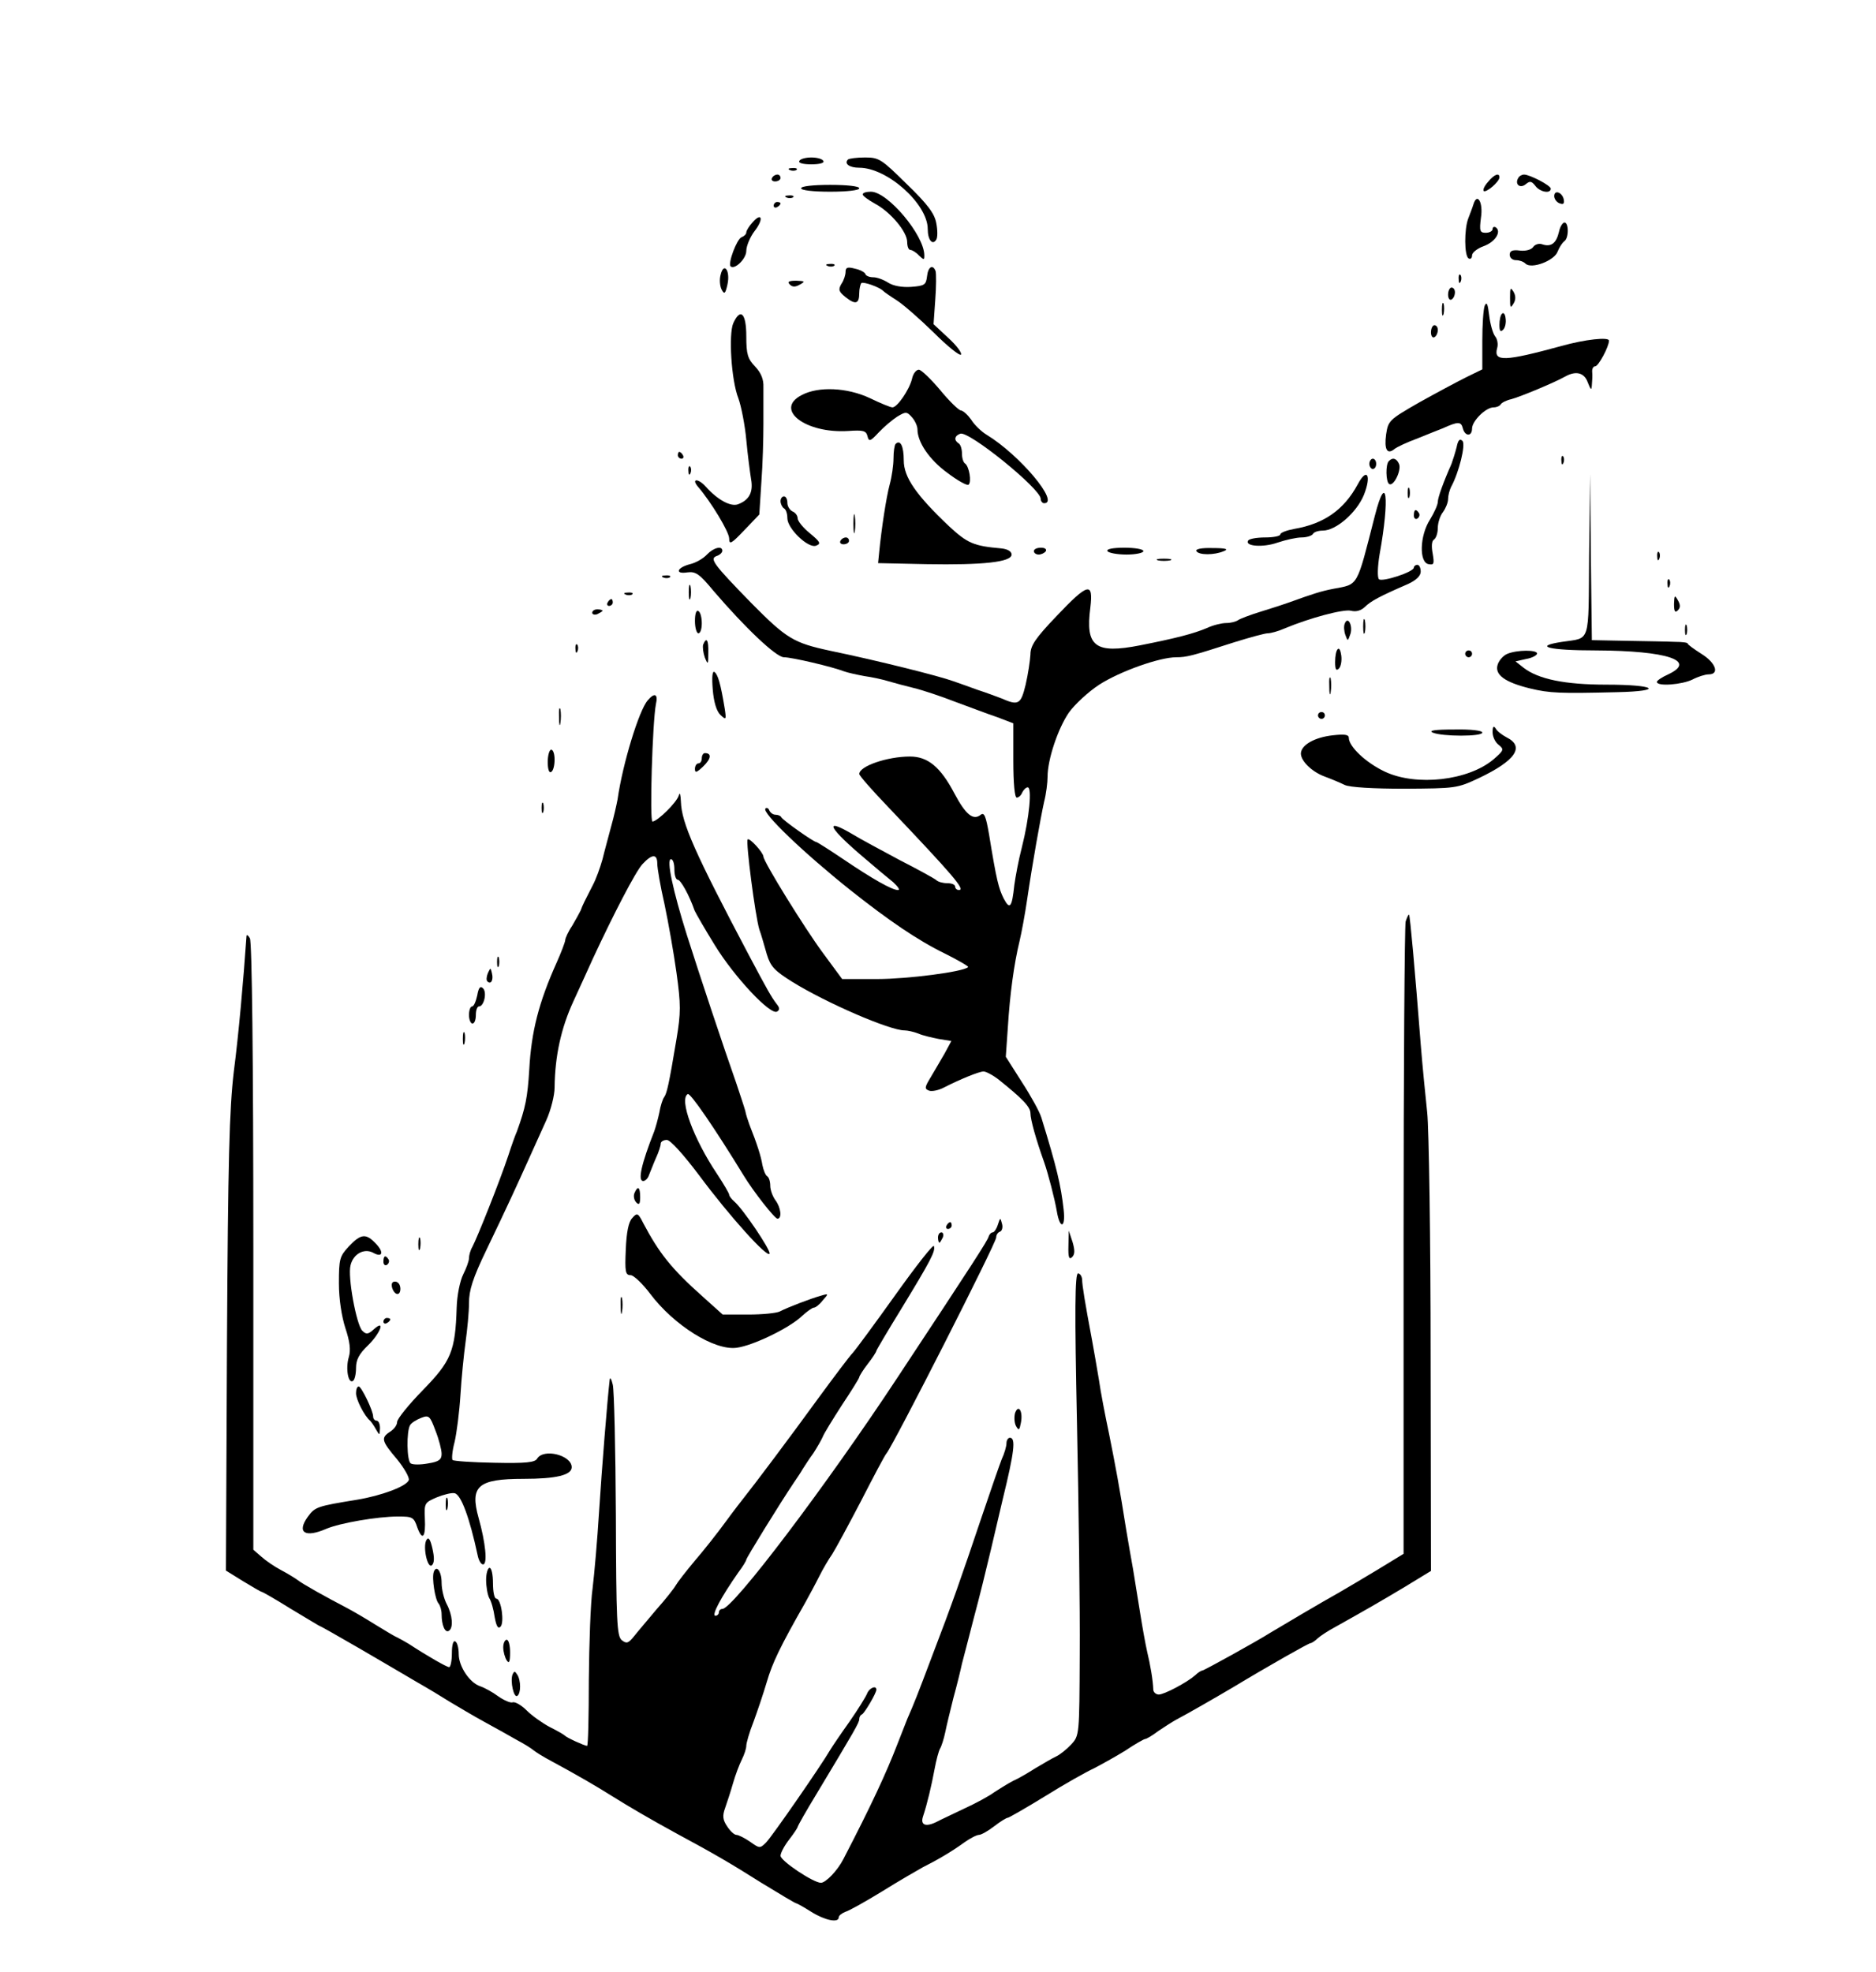 <?xml version="1.0" encoding="UTF-8" standalone="no"?> <svg xmlns="http://www.w3.org/2000/svg" version="1.0" width="548pt" height="576pt" viewBox="0 0 548 576" preserveAspectRatio="xMidYMid meet"><g transform="translate(0,576) scale(0.1,-0.1)" fill="#000000" stroke="none"><path d="M2335 5290 c-4 -6 10 -10 35 -10 25 0 39 4 35 10 -3 6 -19 10 -35 10 -16 0 -32 -4 -35 -10z"></path><path d="M2477 5294 c-12 -12 4 -24 33 -24 82 0 200 -106 200 -179 0 -32 14 -49 25 -31 4 6 4 28 0 48 -5 28 -25 55 -86 114 -74 73 -81 78 -122 78 -24 0 -47 -3 -50 -6z"></path><path d="M2308 5263 c7 -3 16 -2 19 1 4 3 -2 6 -13 5 -11 0 -14 -3 -6 -6z"></path><path d="M2255 5240 c-3 -5 1 -10 9 -10 9 0 16 5 16 10 0 6 -4 10 -9 10 -6 0 -13 -4 -16 -10z"></path><path d="M4347 5229 c-10 -11 -16 -23 -13 -27 7 -6 46 27 46 40 0 14 -15 9 -33 -13z"></path><path d="M4435 5240 c-11 -18 5 -32 22 -18 12 10 17 9 28 -5 13 -18 45 -24 45 -8 0 9 -61 41 -78 41 -6 0 -14 -4 -17 -10z"></path><path d="M2340 5210 c0 -6 35 -10 85 -10 50 0 85 4 85 10 0 6 -35 10 -85 10 -50 0 -85 -4 -85 -10z"></path><path d="M2520 5192 c0 -4 16 -16 36 -27 45 -24 94 -82 94 -112 0 -13 4 -23 9 -23 5 0 17 -7 25 -16 15 -14 16 -14 16 0 0 59 -107 186 -156 186 -13 0 -24 -3 -24 -8z"></path><path d="M4540 5187 c0 -8 7 -18 16 -21 11 -4 14 -1 12 11 -4 21 -28 30 -28 10z"></path><path d="M2298 5183 c7 -3 16 -2 19 1 4 3 -2 6 -13 5 -11 0 -14 -3 -6 -6z"></path><path d="M4304 5163 c-3 -10 -10 -28 -15 -41 -12 -31 -12 -109 1 -117 6 -3 10 1 10 9 0 8 15 20 34 27 34 12 53 43 35 55 -5 3 -9 0 -9 -5 0 -6 -9 -11 -20 -11 -17 0 -19 5 -14 44 7 45 -11 75 -22 39z"></path><path d="M2260 5159 c0 -5 5 -7 10 -4 6 3 10 8 10 11 0 2 -4 4 -10 4 -5 0 -10 -5 -10 -11z"></path><path d="M2197 5109 c-9 -10 -17 -23 -17 -28 0 -5 -6 -11 -14 -14 -14 -6 -40 -76 -32 -85 12 -11 46 22 46 45 0 14 11 41 25 59 27 35 20 56 -8 23z"></path><path d="M4554 5083 c-8 -34 -23 -45 -48 -37 -10 4 -22 0 -27 -7 -5 -8 -21 -13 -39 -11 -22 3 -30 -1 -30 -12 0 -9 8 -16 18 -16 10 0 22 -4 28 -10 17 -17 84 8 94 35 5 13 14 26 19 30 14 8 14 55 1 55 -5 0 -13 -12 -16 -27z"></path><path d="M2418 4983 c7 -3 16 -2 19 1 4 3 -2 6 -13 5 -11 0 -14 -3 -6 -6z"></path><path d="M2105 4957 c-4 -14 -2 -33 3 -43 8 -15 11 -12 17 15 9 41 -11 67 -20 28z"></path><path d="M2470 4966 c0 -9 -5 -25 -12 -35 -10 -17 -8 -23 12 -39 29 -23 40 -20 40 12 0 12 3 25 6 29 6 5 54 -12 64 -23 3 -3 20 -15 39 -27 19 -12 67 -54 108 -94 40 -40 76 -69 80 -65 4 4 -12 26 -36 48 l-44 41 5 71 c3 39 3 77 1 84 -8 21 -22 13 -25 -15 -3 -25 -7 -28 -46 -31 -27 -2 -53 3 -67 12 -14 9 -33 16 -44 16 -11 0 -21 4 -23 9 -1 5 -15 13 -30 16 -22 6 -28 4 -28 -9z"></path><path d="M4261 4944 c0 -11 3 -14 6 -6 3 7 2 16 -1 19 -3 4 -6 -2 -5 -13z"></path><path d="M2307 4929 c8 -8 16 -8 30 0 16 9 14 10 -11 11 -22 0 -27 -3 -19 -11z"></path><path d="M4230 4899 c0 -11 5 -17 10 -14 6 3 10 13 10 21 0 8 -4 14 -10 14 -5 0 -10 -9 -10 -21z"></path><path d="M4411 4890 c0 -29 1 -32 10 -17 7 11 7 23 0 35 -9 14 -10 11 -10 -18z"></path><path d="M4212 4855 c0 -16 2 -22 5 -12 2 9 2 23 0 30 -3 6 -5 -1 -5 -18z"></path><path d="M4337 4867 c-4 -10 -7 -56 -7 -102 l0 -84 -47 -23 c-26 -13 -88 -46 -138 -74 -87 -50 -90 -53 -96 -93 -6 -44 3 -60 24 -43 7 6 37 20 67 31 30 12 64 26 75 30 44 20 53 20 58 0 6 -24 27 -25 27 -1 0 22 40 62 63 62 9 0 18 4 21 9 3 5 17 12 31 15 26 7 125 48 157 66 32 18 56 11 66 -17 9 -23 11 -24 12 -8 1 11 2 28 1 38 -1 9 3 17 9 17 9 0 40 57 40 75 0 11 -69 4 -140 -16 -165 -45 -197 -46 -187 -7 4 12 1 28 -6 36 -6 8 -14 35 -17 61 -4 33 -7 41 -13 28z"></path><path d="M4388 4844 c-5 -4 -8 -19 -8 -33 0 -18 3 -22 11 -14 6 6 9 21 7 33 -1 12 -6 18 -10 14z"></path><path d="M2142 4816 c-14 -32 -6 -167 15 -220 8 -22 19 -77 23 -121 4 -44 11 -96 14 -115 7 -38 -6 -61 -38 -73 -21 -8 -59 12 -94 51 -22 25 -44 25 -23 0 38 -44 91 -132 91 -151 0 -19 6 -16 44 24 l44 46 6 94 c4 52 6 128 6 169 0 41 0 90 0 109 1 23 -7 42 -24 60 -22 23 -26 36 -26 89 0 67 -17 84 -38 38z"></path><path d="M4180 4789 c0 -11 5 -17 10 -14 6 3 10 13 10 21 0 8 -4 14 -10 14 -5 0 -10 -9 -10 -21z"></path><path d="M2664 4653 c-8 -32 -43 -83 -57 -83 -6 0 -35 12 -66 27 -66 31 -150 35 -199 9 -82 -42 11 -113 136 -105 43 3 52 1 56 -15 4 -17 8 -16 33 11 15 16 40 37 54 46 25 15 28 15 43 -2 9 -10 16 -26 16 -35 0 -38 35 -89 87 -127 29 -22 57 -38 62 -35 10 7 2 54 -10 62 -5 3 -9 16 -9 29 0 13 -4 27 -10 30 -14 9 -12 22 5 28 24 10 235 -161 235 -190 0 -7 5 -13 10 -13 47 0 -71 141 -168 200 -15 9 -36 29 -45 44 -10 14 -23 26 -30 27 -6 0 -34 27 -61 60 -27 32 -55 59 -62 59 -8 0 -17 -12 -20 -27z"></path><path d="M4255 4454 c-4 -16 -11 -38 -15 -49 -24 -54 -40 -99 -40 -111 0 -8 -10 -31 -23 -52 -30 -47 -32 -125 -4 -130 16 -3 17 1 12 31 -4 21 -3 37 4 41 6 4 11 19 11 34 0 15 7 36 15 46 8 11 15 28 15 38 0 10 4 26 9 36 23 42 43 124 33 134 -8 8 -13 2 -17 -18z"></path><path d="M2616 4463 c-3 -3 -6 -22 -6 -42 0 -20 -5 -54 -11 -76 -10 -37 -24 -128 -31 -200 l-3 -30 140 -3 c166 -3 250 6 250 28 0 9 -11 16 -30 18 -81 7 -99 15 -153 65 -96 91 -132 143 -132 192 0 42 -10 62 -24 48z"></path><path d="M1980 4430 c0 -5 5 -10 11 -10 5 0 7 5 4 10 -3 6 -8 10 -11 10 -2 0 -4 -4 -4 -10z"></path><path d="M4561 4414 c0 -11 3 -14 6 -6 3 7 2 16 -1 19 -3 4 -6 -2 -5 -13z"></path><path d="M4000 4405 c0 -8 5 -15 10 -15 6 0 10 7 10 15 0 8 -4 15 -10 15 -5 0 -10 -7 -10 -15z"></path><path d="M4057 4413 c-10 -9 -9 -61 1 -67 13 -8 36 40 29 58 -7 17 -19 21 -30 9z"></path><path d="M2011 4384 c0 -11 3 -14 6 -6 3 7 2 16 -1 19 -3 4 -6 -2 -5 -13z"></path><path d="M3966 4345 c-40 -74 -98 -115 -185 -130 -22 -4 -41 -11 -41 -16 0 -5 -20 -9 -44 -9 -25 0 -47 -4 -50 -9 -11 -17 44 -21 86 -6 24 8 55 15 70 15 15 0 30 5 33 10 3 6 16 10 29 10 39 0 99 53 120 104 23 58 9 82 -18 31z"></path><path d="M4642 4138 c-2 -264 5 -240 -79 -253 -86 -13 -40 -25 100 -25 207 -1 295 -30 210 -70 -18 -8 -33 -18 -33 -22 0 -14 74 -8 104 7 15 8 37 15 47 15 33 0 21 34 -21 60 -22 14 -40 27 -40 30 0 3 -17 5 -37 5 -21 1 -84 2 -140 3 l-103 2 -3 243 -2 242 -3 -237z"></path><path d="M4112 4320 c0 -14 2 -19 5 -12 2 6 2 18 0 25 -3 6 -5 1 -5 -13z"></path><path d="M4016 4253 c-54 -211 -47 -199 -121 -213 -36 -7 -58 -14 -130 -40 -11 -4 -47 -16 -80 -26 -33 -10 -64 -22 -69 -26 -6 -4 -21 -8 -34 -8 -13 0 -38 -6 -55 -14 -40 -17 -90 -30 -196 -51 -132 -26 -161 -4 -146 110 9 76 -6 73 -99 -25 -62 -65 -76 -86 -76 -112 -1 -18 -7 -58 -14 -88 -14 -58 -21 -62 -71 -40 -11 4 -42 16 -70 25 -27 10 -59 21 -70 25 -41 15 -220 60 -360 89 -107 23 -127 35 -230 139 -113 116 -123 130 -101 138 9 3 16 10 16 15 0 16 -26 9 -45 -11 -10 -11 -32 -24 -49 -28 -39 -10 -46 -30 -8 -24 24 3 35 -4 77 -55 91 -106 182 -193 205 -193 23 0 142 -28 175 -41 11 -4 38 -10 60 -14 22 -3 54 -10 70 -15 17 -5 50 -14 75 -20 25 -6 79 -24 120 -40 41 -15 96 -36 123 -45 l47 -18 0 -108 c0 -68 4 -109 10 -109 6 0 13 7 16 15 4 8 11 15 16 15 13 0 5 -88 -17 -175 -10 -38 -19 -88 -22 -110 -7 -66 -13 -74 -31 -40 -15 30 -21 53 -43 188 -9 52 -14 65 -24 57 -22 -18 -44 0 -77 62 -41 78 -78 108 -130 108 -66 0 -148 -28 -148 -51 0 -5 38 -48 84 -96 191 -201 227 -243 207 -243 -6 0 -11 5 -11 10 0 6 -10 10 -23 10 -13 0 -27 4 -32 9 -6 5 -53 31 -106 58 -52 28 -116 62 -142 78 -84 49 -65 15 42 -75 29 -25 65 -55 80 -67 14 -13 21 -23 14 -23 -17 0 -74 32 -161 91 -40 27 -75 49 -77 49 -8 0 -100 65 -103 73 -2 4 -10 7 -17 7 -7 0 -15 6 -18 13 -2 6 -8 9 -11 5 -12 -11 111 -129 249 -239 111 -88 196 -146 274 -184 40 -20 71 -38 69 -40 -13 -14 -178 -35 -265 -35 l-103 0 -56 76 c-52 70 -174 267 -174 282 -1 12 -40 55 -46 50 -6 -7 22 -223 34 -263 6 -16 15 -49 22 -73 11 -36 23 -48 74 -80 100 -62 285 -142 328 -142 9 0 27 -4 40 -9 13 -6 40 -12 60 -16 l37 -6 -20 -37 c-12 -20 -30 -52 -41 -70 -17 -28 -18 -33 -4 -38 8 -3 28 1 43 9 47 24 103 47 116 47 7 0 26 -10 42 -22 70 -56 95 -81 95 -100 0 -18 16 -76 40 -143 12 -34 31 -108 37 -143 9 -54 26 -50 20 4 -8 72 -20 123 -65 269 -5 17 -31 64 -57 104 l-47 74 6 86 c6 97 18 185 34 251 6 25 16 79 22 120 16 109 39 238 50 288 6 23 10 56 10 73 0 50 30 140 62 187 17 24 57 61 89 82 61 39 176 80 225 80 30 0 46 4 170 44 45 14 89 26 97 26 9 0 31 6 49 14 74 31 172 57 194 52 15 -4 29 0 41 11 17 17 43 31 126 67 24 11 37 24 37 36 0 11 -4 20 -10 20 -5 0 -10 -4 -10 -8 0 -13 -93 -43 -102 -34 -5 5 -4 37 2 73 30 166 20 245 -14 112z"></path><path d="M2280 4296 c0 -8 5 -18 10 -21 6 -3 10 -16 10 -29 0 -30 61 -89 84 -80 15 6 12 11 -18 36 -20 16 -36 36 -36 44 0 8 -7 17 -15 20 -8 4 -15 15 -15 25 0 10 -4 19 -10 19 -5 0 -10 -6 -10 -14z"></path><path d="M2493 4230 c0 -25 2 -35 4 -22 2 12 2 32 0 45 -2 12 -4 2 -4 -23z"></path><path d="M4130 4254 c0 -8 5 -12 10 -9 6 4 8 11 5 16 -9 14 -15 11 -15 -7z"></path><path d="M2455 4180 c-3 -5 1 -10 9 -10 9 0 16 5 16 10 0 6 -4 10 -9 10 -6 0 -13 -4 -16 -10z"></path><path d="M3020 4150 c0 -5 6 -10 14 -10 8 0 18 5 21 10 3 6 -3 10 -14 10 -12 0 -21 -4 -21 -10z"></path><path d="M3235 4150 c3 -5 28 -10 56 -10 27 0 49 5 49 10 0 6 -25 10 -56 10 -34 0 -53 -4 -49 -10z"></path><path d="M3495 4150 c7 -12 52 -12 80 0 15 6 6 9 -33 9 -33 1 -51 -3 -47 -9z"></path><path d="M4841 4134 c0 -11 3 -14 6 -6 3 7 2 16 -1 19 -3 4 -6 -2 -5 -13z"></path><path d="M3383 4123 c9 -2 25 -2 35 0 9 3 1 5 -18 5 -19 0 -27 -2 -17 -5z"></path><path d="M1938 4073 c7 -3 16 -2 19 1 4 3 -2 6 -13 5 -11 0 -14 -3 -6 -6z"></path><path d="M4871 4054 c0 -11 3 -14 6 -6 3 7 2 16 -1 19 -3 4 -6 -2 -5 -13z"></path><path d="M2012 4030 c0 -19 2 -27 5 -17 2 9 2 25 0 35 -3 9 -5 1 -5 -18z"></path><path d="M1828 4023 c7 -3 16 -2 19 1 4 3 -2 6 -13 5 -11 0 -14 -3 -6 -6z"></path><path d="M4890 3996 c0 -22 3 -27 11 -19 8 8 8 16 0 30 -9 16 -10 14 -11 -11z"></path><path d="M1775 4000 c-3 -5 -1 -10 4 -10 6 0 11 5 11 10 0 6 -2 10 -4 10 -3 0 -8 -4 -11 -10z"></path><path d="M1730 3970 c0 -5 7 -7 15 -4 8 4 15 8 15 10 0 2 -7 4 -15 4 -8 0 -15 -4 -15 -10z"></path><path d="M2030 3946 c0 -20 5 -36 10 -36 6 0 10 13 10 29 0 17 -4 33 -10 36 -6 4 -10 -8 -10 -29z"></path><path d="M3982 3930 c0 -19 2 -27 5 -17 2 9 2 25 0 35 -3 9 -5 1 -5 -18z"></path><path d="M3928 3938 c-3 -7 -2 -22 2 -33 7 -19 7 -19 15 4 7 24 -8 53 -17 29z"></path><path d="M4922 3920 c0 -14 2 -19 5 -12 2 6 2 18 0 25 -3 6 -5 1 -5 -13z"></path><path d="M2054 3877 c-2 -7 0 -24 5 -38 9 -22 10 -21 10 14 1 37 -5 48 -15 24z"></path><path d="M1681 3864 c0 -11 3 -14 6 -6 3 7 2 16 -1 19 -3 4 -6 -2 -5 -13z"></path><path d="M3908 3864 c-5 -4 -8 -21 -8 -38 0 -21 3 -27 11 -19 6 6 9 23 7 38 -2 15 -6 23 -10 19z"></path><path d="M4280 3850 c0 -5 5 -10 10 -10 6 0 10 5 10 10 0 6 -4 10 -10 10 -5 0 -10 -4 -10 -10z"></path><path d="M4403 3850 c-12 -5 -24 -19 -28 -31 -10 -30 21 -52 94 -70 58 -14 88 -15 254 -11 140 3 115 22 -30 22 -122 0 -199 16 -242 49 l-24 19 31 7 c18 3 32 11 32 16 0 11 -58 11 -87 -1z"></path><path d="M2082 3746 c3 -37 11 -63 22 -74 17 -16 18 -15 13 18 -12 73 -20 100 -30 107 -6 4 -8 -14 -5 -51z"></path><path d="M3883 3755 c0 -22 2 -30 4 -17 2 12 2 30 0 40 -3 9 -5 -1 -4 -23z"></path><path d="M1892 3714 c-25 -28 -73 -184 -88 -289 -3 -16 -11 -52 -19 -80 -7 -27 -19 -70 -25 -95 -7 -25 -19 -58 -28 -75 -23 -45 -30 -58 -36 -75 -4 -8 -15 -28 -25 -45 -11 -16 -20 -36 -20 -42 -1 -7 -12 -36 -25 -65 -52 -116 -74 -201 -80 -313 -5 -81 -11 -111 -36 -180 -5 -11 -16 -42 -25 -70 -26 -78 -90 -238 -105 -267 -6 -10 -10 -25 -10 -33 0 -9 -8 -30 -17 -48 -9 -18 -18 -60 -19 -97 -4 -127 -16 -156 -99 -241 -41 -42 -75 -84 -75 -93 0 -9 -9 -21 -20 -28 -28 -18 -26 -27 20 -81 21 -26 37 -54 34 -61 -7 -18 -79 -45 -151 -57 -117 -19 -123 -21 -144 -50 -33 -46 -8 -62 54 -35 40 17 150 36 210 36 42 0 46 -2 56 -32 15 -41 25 -29 22 28 -2 43 0 45 35 60 20 8 43 14 52 12 19 -4 44 -73 67 -180 3 -16 10 -28 16 -28 14 0 7 65 -13 136 -26 93 -2 114 131 114 96 0 141 11 141 34 0 35 -82 56 -101 25 -6 -11 -33 -14 -125 -12 -64 1 -119 5 -122 8 -3 3 -1 27 6 53 6 26 14 88 17 137 3 50 10 119 15 155 5 36 10 87 10 114 0 37 11 72 51 155 61 127 88 186 124 266 15 33 38 84 51 113 13 29 24 72 24 95 1 92 19 174 55 252 20 44 46 100 57 125 60 129 125 255 145 276 28 30 43 30 43 1 0 -13 9 -66 21 -118 11 -52 27 -142 35 -200 13 -94 13 -117 0 -195 -22 -132 -28 -158 -36 -169 -4 -5 -11 -26 -14 -45 -4 -19 -11 -44 -15 -55 -37 -94 -49 -145 -32 -145 6 0 14 8 17 18 4 9 12 31 20 49 8 17 14 36 14 42 0 6 8 11 18 11 10 0 48 -42 94 -103 89 -120 201 -244 206 -229 3 11 -78 131 -103 152 -8 7 -15 16 -15 20 0 4 -16 31 -35 60 -69 103 -112 219 -86 234 7 5 79 -100 164 -239 28 -46 90 -125 98 -125 14 0 10 33 -6 54 -8 11 -15 30 -15 42 0 13 -4 25 -9 28 -5 3 -11 18 -14 33 -4 25 -15 60 -38 118 -4 11 -10 29 -12 40 -3 11 -15 47 -26 80 -37 105 -107 315 -145 435 -40 127 -60 220 -46 220 6 0 10 -13 10 -30 0 -16 4 -30 10 -30 8 0 33 -44 49 -90 4 -9 30 -54 59 -101 57 -93 163 -206 182 -194 8 5 8 11 -2 23 -15 20 -27 41 -80 141 -159 301 -197 387 -199 449 -1 21 -3 29 -6 19 -5 -20 -62 -76 -77 -77 -9 0 0 292 10 343 7 30 -4 35 -24 11z m-602 -2201 c0 -17 -8 -23 -40 -28 -21 -4 -44 -4 -50 0 -12 7 -13 94 -2 112 4 7 19 16 32 21 23 9 26 6 42 -37 10 -25 18 -56 18 -68z"></path><path d="M1633 3665 c0 -22 2 -30 4 -17 2 12 2 30 0 40 -3 9 -5 -1 -4 -23z"></path><path d="M3850 3670 c0 -5 5 -10 10 -10 6 0 10 5 10 10 0 6 -4 10 -10 10 -5 0 -10 -4 -10 -10z"></path><path d="M4360 3621 c0 -13 8 -30 18 -37 16 -13 15 -16 -15 -42 -73 -62 -225 -80 -318 -36 -55 26 -105 73 -105 99 0 9 -12 11 -47 7 -53 -6 -92 -28 -93 -53 0 -22 32 -54 71 -68 19 -7 45 -18 57 -24 15 -7 83 -11 175 -11 149 1 153 1 217 31 107 51 135 92 81 119 -13 7 -28 18 -32 26 -6 9 -9 6 -9 -11z"></path><path d="M4185 3620 c28 -12 145 -12 145 0 0 6 -34 10 -82 9 -56 0 -76 -3 -63 -9z"></path><path d="M1600 3534 c0 -21 4 -33 10 -29 6 3 10 19 10 36 0 16 -4 29 -10 29 -5 0 -10 -16 -10 -36z"></path><path d="M2050 3545 c0 -8 -4 -15 -10 -15 -5 0 -10 -7 -10 -16 0 -13 5 -11 24 7 23 22 26 39 5 39 -5 0 -9 -7 -9 -15z"></path><path d="M1582 3400 c0 -14 2 -19 5 -12 2 6 2 18 0 25 -3 6 -5 1 -5 -13z"></path><path d="M4106 3068 c-3 -13 -6 -433 -6 -935 l0 -912 -77 -47 c-43 -26 -94 -56 -113 -67 -40 -22 -177 -103 -200 -117 -36 -23 -193 -110 -198 -110 -3 0 -13 -6 -21 -14 -24 -21 -90 -56 -106 -56 -8 0 -15 6 -16 13 -1 29 -9 75 -18 112 -5 22 -14 72 -20 110 -6 39 -16 97 -21 130 -6 33 -15 85 -20 115 -20 127 -32 190 -50 280 -11 52 -25 124 -30 160 -6 36 -15 88 -20 115 -21 112 -29 161 -29 178 -1 9 -6 17 -12 17 -9 0 -10 -110 -3 -437 5 -241 9 -545 8 -676 -1 -236 -1 -237 -25 -263 -13 -14 -33 -30 -44 -35 -11 -5 -38 -21 -60 -34 -22 -14 -51 -31 -65 -37 -14 -7 -38 -22 -55 -33 -16 -12 -57 -34 -90 -49 -33 -16 -68 -32 -77 -37 -33 -17 -50 -11 -42 14 13 39 25 91 34 139 5 27 12 53 16 60 4 6 11 28 15 47 4 20 15 65 24 101 10 36 21 81 25 100 5 19 21 80 35 135 15 55 37 145 50 200 13 55 28 120 34 145 34 139 39 180 21 180 -5 0 -10 -7 -10 -16 0 -9 -6 -30 -14 -47 -7 -18 -33 -93 -58 -167 -61 -181 -84 -248 -148 -415 -40 -106 -49 -129 -70 -177 -5 -13 -18 -46 -29 -74 -32 -83 -76 -178 -157 -334 -17 -34 -52 -70 -66 -70 -22 0 -118 64 -118 79 0 8 11 29 25 47 14 18 25 35 25 37 0 3 25 47 56 98 110 183 124 207 124 217 0 6 3 12 8 14 7 3 42 62 42 72 0 14 -21 5 -27 -11 -4 -10 -27 -47 -52 -83 -25 -35 -50 -72 -56 -82 -26 -45 -170 -253 -187 -270 -18 -18 -19 -18 -47 2 -16 11 -34 20 -40 20 -6 0 -18 11 -27 25 -13 19 -14 31 -6 53 5 15 16 47 23 72 7 25 19 56 26 70 7 14 13 32 13 40 0 8 9 40 21 70 11 30 29 83 39 117 16 55 39 103 112 231 11 20 30 55 41 77 11 22 28 51 38 65 9 14 47 84 84 155 37 72 70 135 75 140 22 28 320 614 320 630 0 8 5 15 11 17 6 2 9 13 6 23 -5 19 -5 19 -12 -2 -4 -13 -11 -23 -15 -23 -5 0 -10 -6 -12 -12 -3 -12 -43 -74 -267 -413 -207 -314 -480 -675 -511 -675 -5 0 -10 -4 -10 -10 0 -5 -5 -10 -10 -10 -13 0 16 54 67 127 13 17 23 34 23 37 0 5 98 164 139 225 9 13 21 31 26 40 6 9 19 30 31 46 11 17 23 38 27 47 3 9 29 51 56 93 28 42 51 79 51 82 0 3 11 21 25 39 14 18 25 35 25 38 0 2 33 58 73 123 87 143 100 168 95 183 -2 6 -52 -58 -112 -142 -60 -84 -116 -160 -125 -170 -9 -9 -54 -69 -101 -133 -82 -113 -188 -254 -213 -285 -7 -9 -33 -42 -57 -75 -24 -33 -65 -85 -91 -115 -25 -30 -50 -62 -55 -71 -5 -9 -30 -41 -56 -70 -25 -30 -55 -65 -66 -79 -17 -21 -22 -22 -36 -11 -14 12 -16 55 -17 365 -1 193 -5 365 -9 381 -4 17 -8 23 -9 15 -7 -60 -23 -260 -31 -385 -5 -82 -14 -184 -19 -225 -6 -41 -10 -162 -11 -267 0 -106 -2 -193 -5 -193 -7 0 -60 24 -65 30 -3 3 -22 14 -44 25 -21 11 -52 33 -67 48 -16 16 -35 27 -42 24 -6 -2 -25 6 -42 18 -16 12 -40 25 -52 29 -31 10 -63 58 -63 94 0 17 -4 34 -10 37 -6 4 -10 -10 -10 -34 0 -23 -4 -41 -8 -41 -7 0 -63 32 -118 68 -10 6 -26 15 -34 19 -8 3 -37 21 -65 38 -27 17 -63 38 -80 47 -69 36 -131 71 -145 82 -8 6 -31 20 -50 30 -19 10 -45 28 -57 39 l-23 20 0 885 c0 546 -4 890 -10 901 -5 9 -10 12 -10 6 -9 -130 -23 -288 -37 -395 -13 -110 -17 -258 -20 -797 l-3 -661 50 -31 c28 -17 52 -31 54 -31 3 0 41 -22 86 -50 45 -27 83 -50 84 -50 2 0 55 -30 117 -66 63 -37 139 -81 169 -99 30 -17 73 -43 95 -57 22 -13 67 -40 100 -58 33 -18 76 -42 95 -53 19 -10 42 -24 50 -31 8 -6 24 -16 35 -22 98 -53 147 -82 190 -109 51 -32 116 -70 193 -112 104 -56 156 -86 246 -143 54 -33 99 -60 102 -60 2 0 22 -11 44 -25 40 -25 80 -33 80 -16 0 5 9 12 19 16 11 3 59 30 108 60 48 30 102 61 118 70 42 21 85 46 122 73 17 12 36 22 43 22 6 0 26 11 44 25 18 14 36 25 40 25 3 0 52 28 109 63 56 35 120 71 142 81 21 11 63 34 92 52 28 19 55 34 58 34 4 0 21 10 38 23 18 12 41 27 52 33 36 19 109 61 165 94 106 64 223 130 228 130 3 0 13 6 21 14 9 8 32 23 51 33 93 52 131 74 203 117 l77 47 -1 627 c0 345 -5 665 -10 712 -5 47 -14 137 -19 200 -17 219 -31 374 -34 378 -2 1 -6 -8 -10 -20z"></path><path d="M1452 2950 c0 -14 2 -19 5 -12 2 6 2 18 0 25 -3 6 -5 1 -5 -13z"></path><path d="M1425 2917 c-4 -10 -5 -21 -1 -24 10 -10 18 4 13 24 -4 17 -4 17 -12 0z"></path><path d="M1394 2852 c-4 -18 -10 -32 -15 -32 -5 0 -9 -11 -9 -25 0 -14 5 -25 10 -25 6 0 10 11 10 25 0 14 4 25 9 25 15 0 24 41 12 53 -8 8 -13 2 -17 -21z"></path><path d="M1352 2725 c0 -16 2 -22 5 -12 2 9 2 23 0 30 -3 6 -5 -1 -5 -18z"></path><path d="M1853 2274 c-3 -8 -1 -20 6 -27 8 -8 11 -4 11 16 0 30 -7 35 -17 11z"></path><path d="M1847 2202 c-11 -11 -17 -42 -19 -92 -3 -65 -1 -75 14 -75 9 0 35 -25 57 -54 69 -92 188 -167 253 -158 47 6 153 57 190 92 15 14 31 25 35 25 5 0 17 9 26 21 18 20 18 21 -5 14 -29 -8 -97 -34 -120 -46 -10 -5 -51 -9 -92 -9 l-75 0 -59 53 c-91 81 -127 127 -173 214 -15 30 -18 31 -32 15z"></path><path d="M2765 2180 c-3 -5 -1 -10 4 -10 6 0 11 5 11 10 0 6 -2 10 -4 10 -3 0 -8 -4 -11 -10z"></path><path d="M2740 2145 c0 -8 2 -15 4 -15 2 0 6 7 10 15 3 8 1 15 -4 15 -6 0 -10 -7 -10 -15z"></path><path d="M3121 2121 c-1 -34 2 -42 11 -33 8 8 8 20 1 44 l-11 33 -1 -44z"></path><path d="M1019 2119 c-27 -29 -29 -37 -29 -108 0 -46 8 -97 19 -131 13 -39 16 -64 10 -84 -10 -33 -2 -79 12 -70 5 3 9 20 9 38 0 24 9 41 35 66 37 36 52 79 16 46 -16 -14 -21 -15 -33 -3 -17 18 -43 158 -34 191 8 33 39 50 65 37 28 -16 34 0 9 26 -29 31 -44 29 -79 -8z"></path><path d="M1222 2125 c0 -16 2 -22 5 -12 2 9 2 23 0 30 -3 6 -5 -1 -5 -18z"></path><path d="M1120 2074 c0 -8 5 -12 10 -9 6 4 8 11 5 16 -9 14 -15 11 -15 -7z"></path><path d="M1147 2014 c-8 -8 3 -34 14 -34 11 0 12 27 0 34 -4 3 -11 3 -14 0z"></path><path d="M1813 1945 c0 -22 2 -30 4 -17 2 12 2 30 0 40 -3 9 -5 -1 -4 -23z"></path><path d="M1120 1899 c0 -5 5 -7 10 -4 6 3 10 8 10 11 0 2 -4 4 -10 4 -5 0 -10 -5 -10 -11z"></path><path d="M1040 1690 c0 -19 25 -67 41 -80 3 -3 11 -14 17 -25 11 -19 11 -19 12 3 0 12 -4 22 -10 22 -5 0 -10 5 -10 12 0 17 -34 87 -42 88 -5 0 -8 -9 -8 -20z"></path><path d="M2965 1632 c-3 -12 -2 -29 3 -38 8 -14 10 -12 14 9 7 34 -7 57 -17 29z"></path><path d="M1302 1365 c0 -16 2 -22 5 -12 2 9 2 23 0 30 -3 6 -5 -1 -5 -18z"></path><path d="M1246 1262 c-12 -19 3 -87 16 -74 7 7 7 23 1 49 -6 26 -11 34 -17 25z"></path><path d="M1267 1168 c-6 -18 4 -81 14 -92 5 -6 9 -20 9 -32 0 -31 10 -55 21 -48 14 8 11 46 -6 78 -8 15 -15 43 -15 62 0 34 -15 54 -23 32z"></path><path d="M1420 1145 c0 -19 4 -43 9 -53 6 -9 13 -34 16 -56 5 -27 10 -35 17 -28 12 12 2 82 -12 82 -6 0 -10 20 -10 45 0 25 -4 45 -10 45 -5 0 -10 -16 -10 -35z"></path><path d="M1470 948 c0 -13 5 -30 10 -38 7 -11 10 -5 10 23 0 20 -4 37 -10 37 -5 0 -10 -10 -10 -22z"></path><path d="M1497 868 c-7 -20 4 -69 14 -62 11 7 11 45 0 62 -7 11 -9 11 -14 0z"></path></g></svg> 